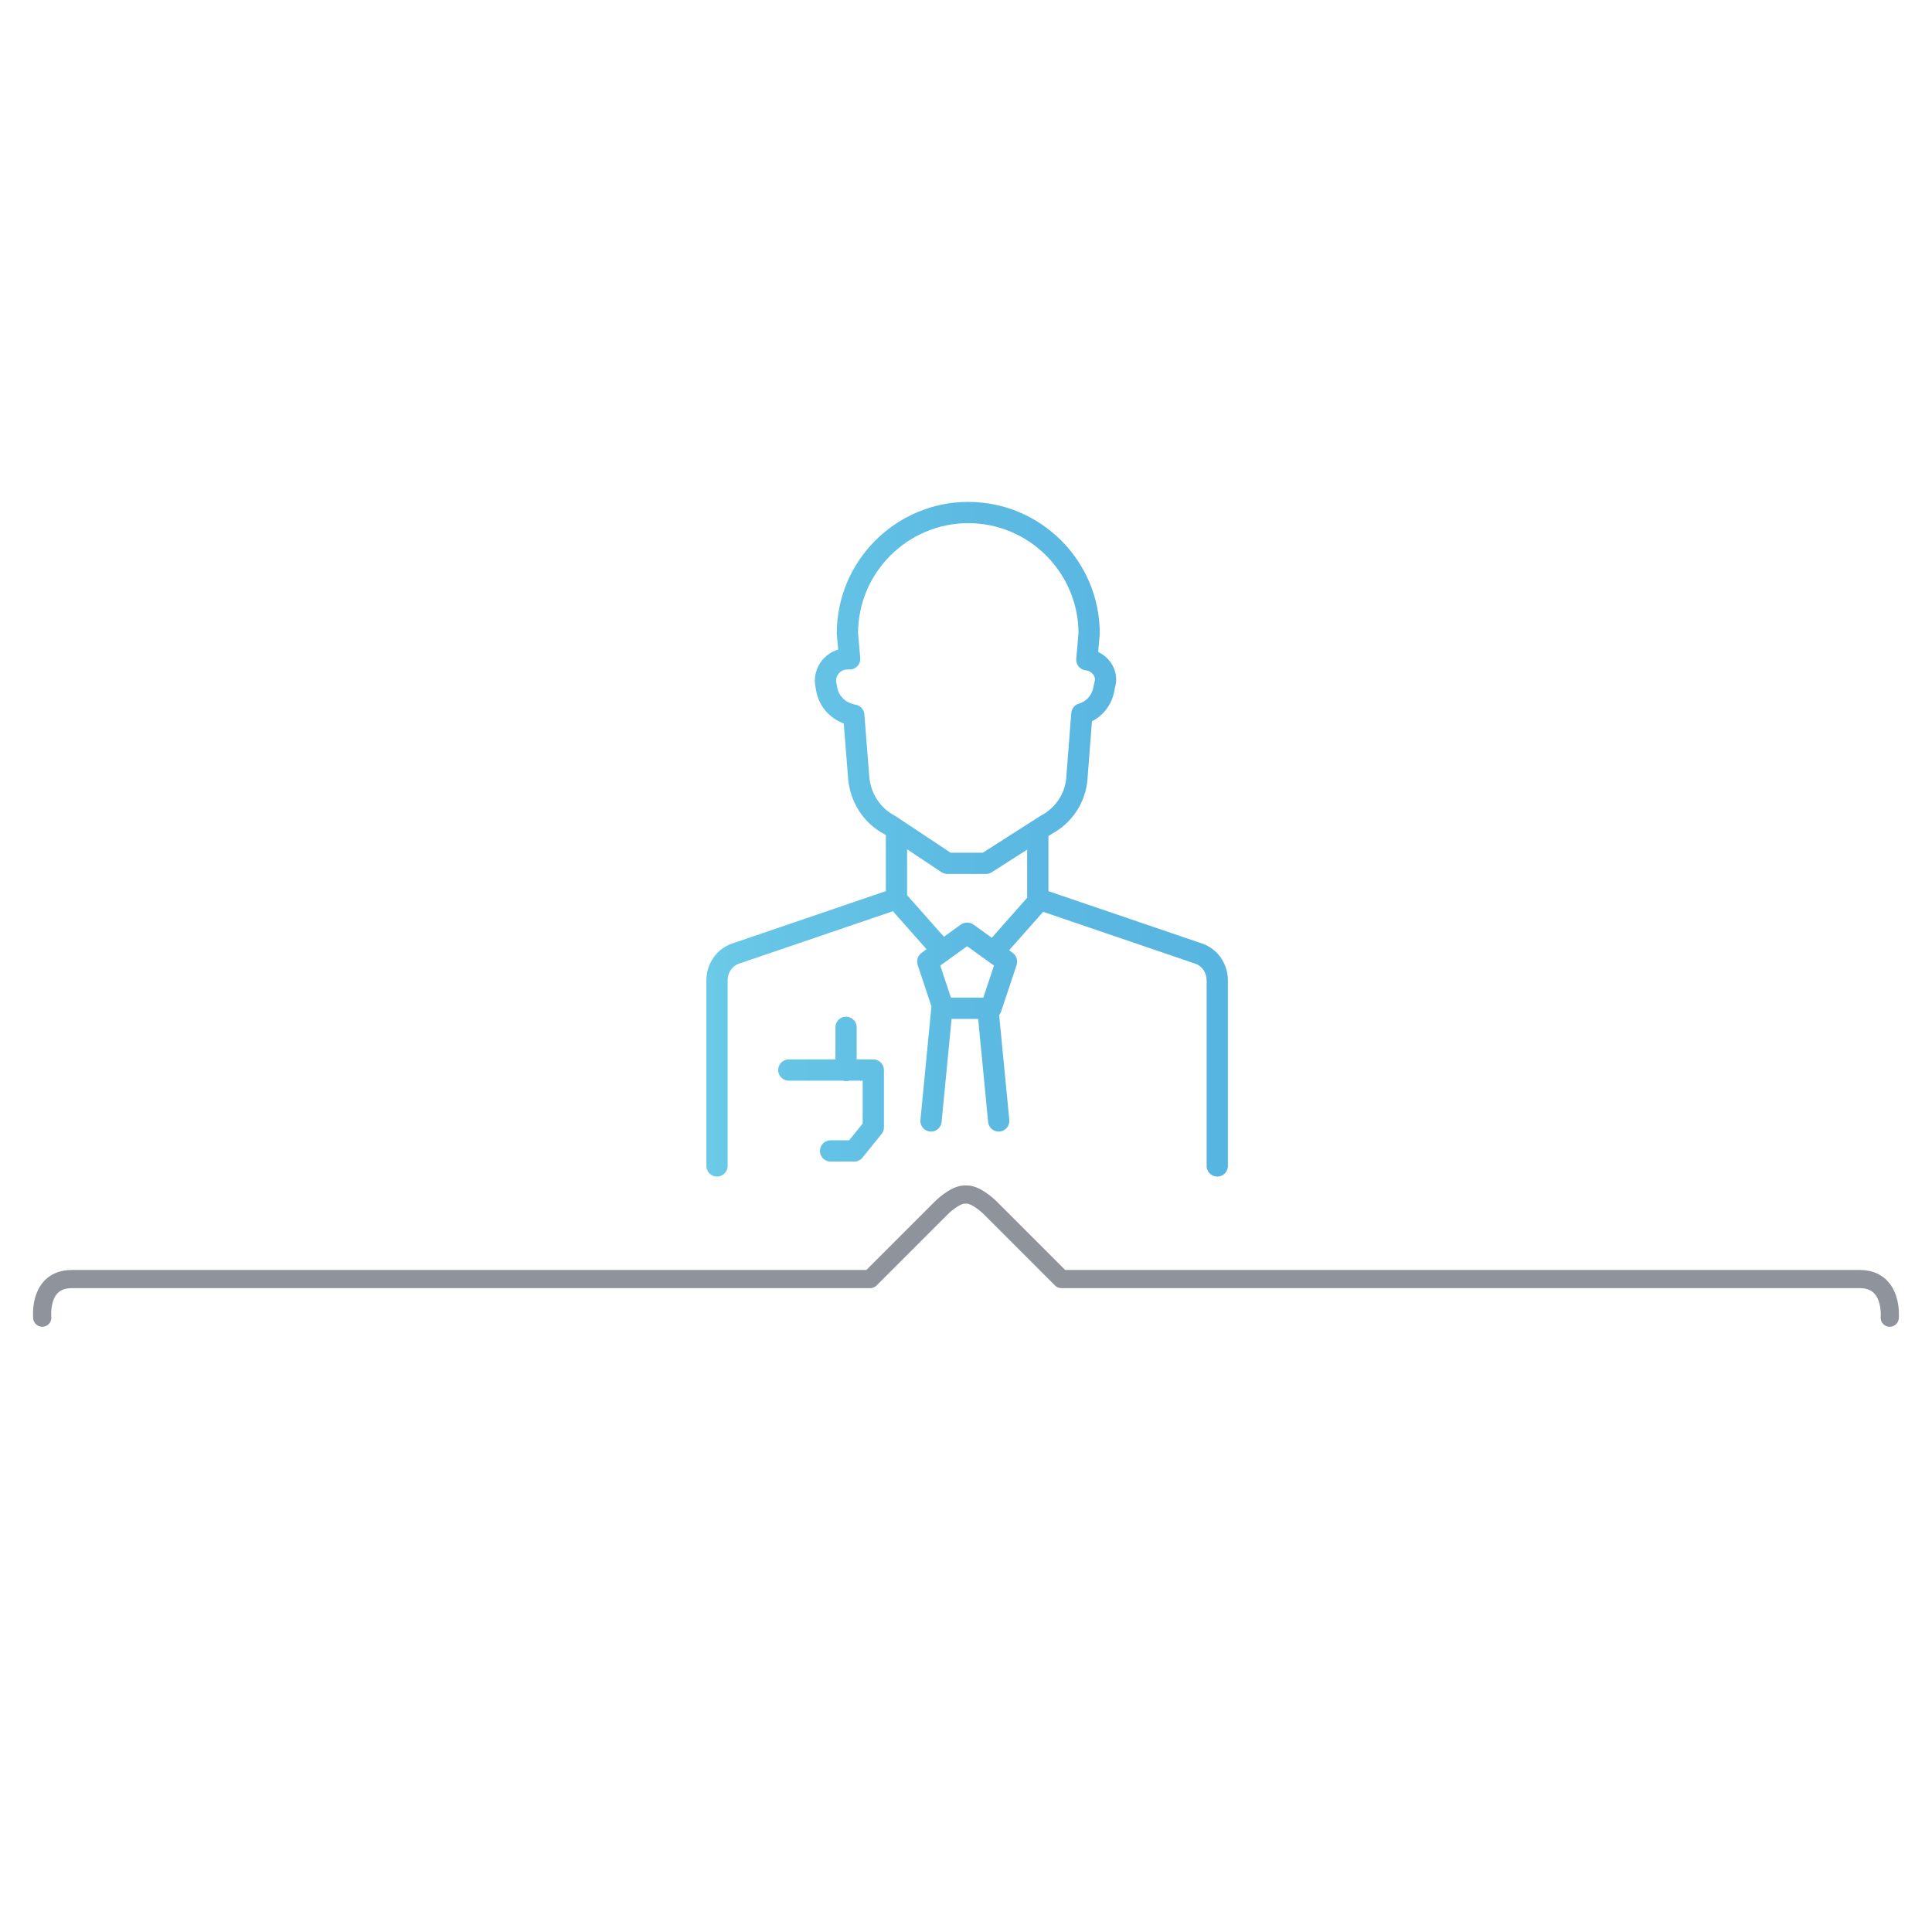 <?xml version="1.0" encoding="utf-8"?>
<!-- Generator: Adobe Illustrator 24.0.1, SVG Export Plug-In . SVG Version: 6.00 Build 0)  -->
<svg version="1.1" id="icons" xmlns="http://www.w3.org/2000/svg" xmlns:xlink="http://www.w3.org/1999/xlink" x="0px" y="0px"
	 viewBox="0 0 425.2 425.2" style="enable-background:new 0 0 425.2 425.2;" xml:space="preserve">
<style type="text/css">
	.st0{fill:none;stroke:#8F949C;stroke-width:4;stroke-linecap:round;stroke-linejoin:round;stroke-miterlimit:10;}
	.st1{fill:none;stroke:url(#XMLID_3_);stroke-width:4.68;stroke-linecap:round;stroke-linejoin:round;stroke-miterlimit:10;}
</style>
<path class="st0" d="M415.9,290c0,0,0.8-8.5-6.6-8.5s-175.7,0-175.7,0l-15.7-15.7c0,0-2.9-2.9-5.1-2.9h-0.5c-2.2,0-5.1,2.9-5.1,2.9
	l-15.7,15.7c0,0-168.3,0-175.7,0S9.3,290,9.3,290"/>
<linearGradient id="XMLID_3_" gradientUnits="userSpaceOnUse" x1="155.49" y1="240.576" x2="270.21" y2="240.576" gradientTransform="matrix(1 0 0 -1 0 425.276)">
	<stop  offset="0" style="stop-color:#6BCAE7"/>
	<stop  offset="0.132" style="stop-color:#66C5E6"/>
	<stop  offset="0.563" style="stop-color:#5BB9E2"/>
	<stop  offset="1" style="stop-color:#57B5E1"/>
</linearGradient>
<path id="XMLID_2_" class="st1" d="M157.8,256.6v-40.8c0-2.8,1.7-5.2,4.3-6l35.2-12v-13.6 M267.9,256.6v-40.8c0-2.8-1.7-5.2-4.3-6
	l-35.2-12v-13.6 M239.2,145.2l0.5-5.8c0-14.6-11.9-26.6-26.6-26.6c-14.6,0-26.6,11.9-26.6,26.6l0.5,5.6h-0.5c-3.1,0-5.4,2.9-4.7,5.9
	l0.2,1.1c0.7,2.9,3,4.9,5.9,5.4l1.1,13.9c0.4,4.3,2.9,8.2,6.7,10.2l12.8,8.5h8.5l13.3-8.5c3.8-2,6.4-5.9,6.7-10.2l1.1-14.2
	c2.4-0.7,4.2-2.6,4.8-5.2l0.2-1.1C244,148.2,242,145.5,239.2,145.2z M218.1,221.9l3.4-10.2v-0.1l-8.6-6.2h-0.1l-8.6,6.2
	c0,0,0,0,0,0.1l3.4,10.2H218.1z M207.3,221.9l-2.4,24.8 M217.4,221.9l2.4,24.8 M207.3,209.2l-10-11.3 M229,197.8l-10,11.3
	 M182.8,253.3h5.2l4.2-5.2v-12.6h-18.6 M186.2,235.6v-9.5"/>
</svg>
